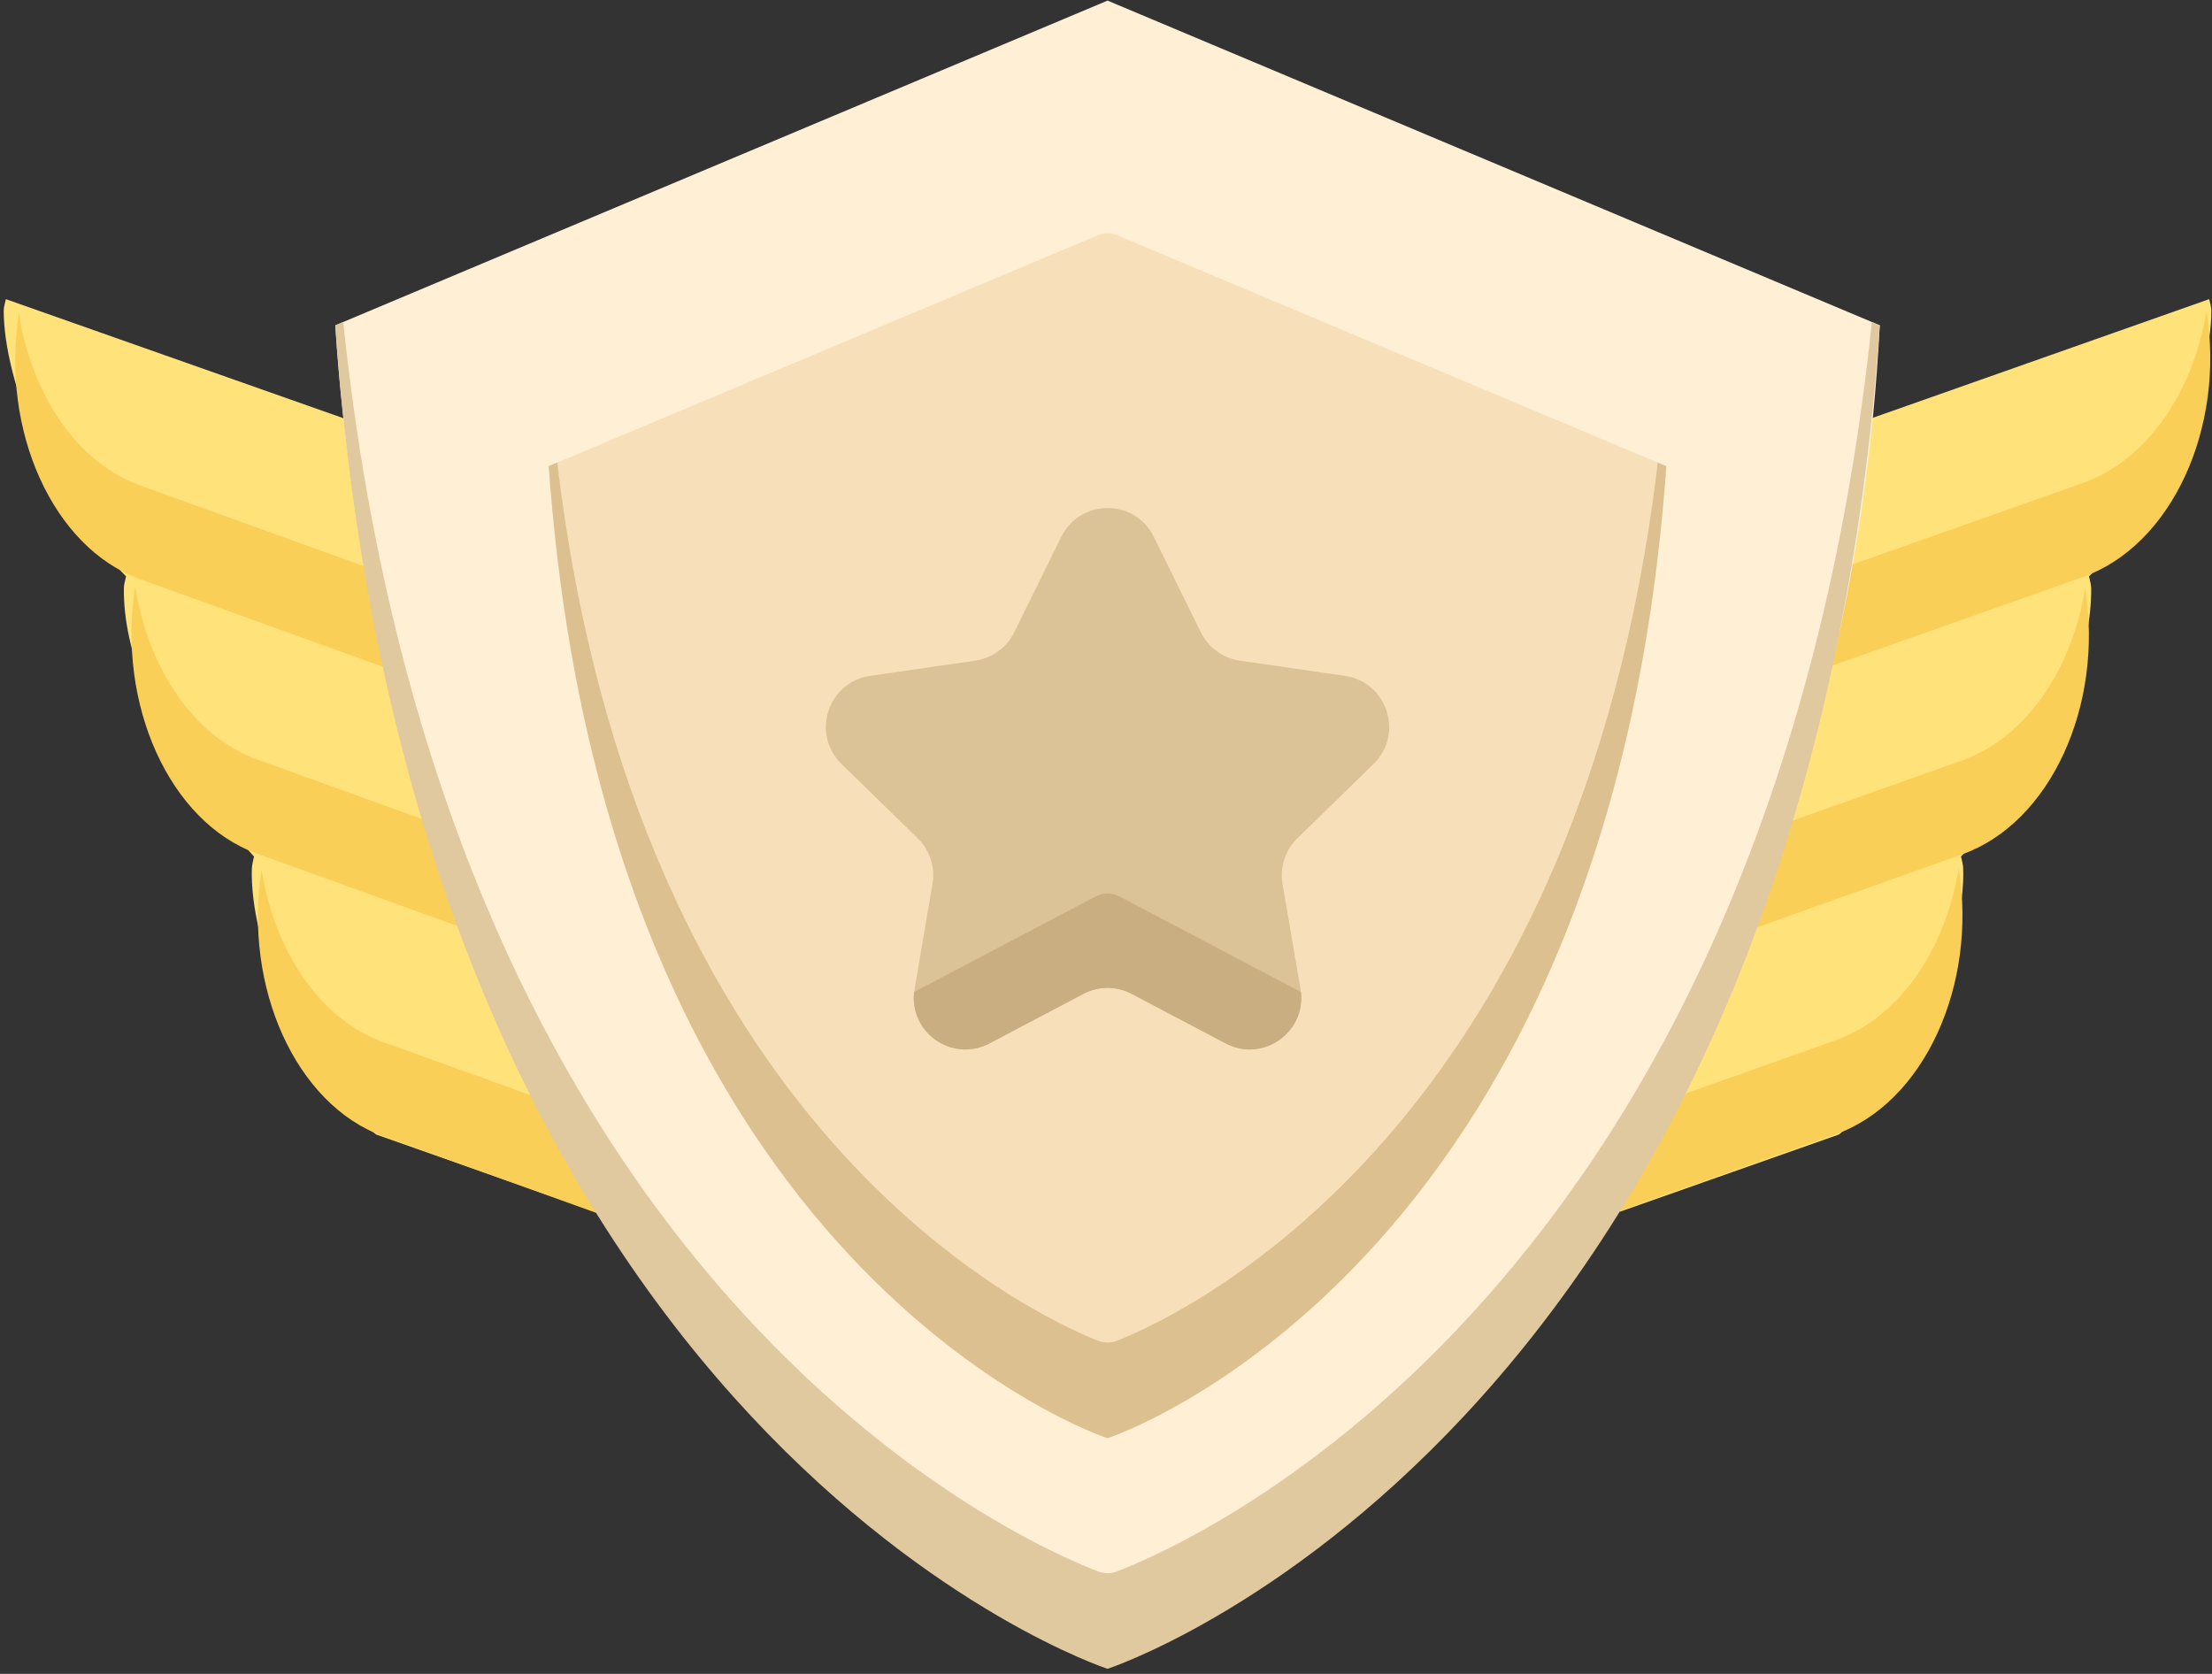 <?xml version="1.0" encoding="UTF-8"?>
<svg width="37px" height="28px" viewBox="0 0 37 28" version="1.1" xmlns="http://www.w3.org/2000/svg" xmlns:xlink="http://www.w3.org/1999/xlink">
    <rect x="0" y="0" width="37" height="28" fill="#333333" stroke="none"/>
    <title>D999D7CC-C877-4E7B-96C1-DF84018A4D4F</title>
    <g id="Page-1" stroke="none" stroke-width="1" fill="none" fill-rule="evenodd">
        <g id="Trader" transform="translate(-557, -1424)" fill-rule="nonzero">
            <g id="Group-10" transform="translate(474, 1424)">
                <g id="medal-1" transform="translate(83, 0)">
                    <path d="M6.783,7.362 L0.098,5.004 C0.085,5.069 0.062,5.133 0.062,5.2 C0.066,6.376 0.857,8.388 2.109,9.642 L2.108,9.643 C2.095,9.708 2.073,9.772 2.072,9.839 C2.048,12 4.249,14.327 4.249,14.327 C4.236,14.393 4.216,14.457 4.213,14.523 C4.169,15.746 5.011,17.908 6.288,18.976 L9.959,20.27 L6.783,7.362 Z" id="Path" fill="#FFE27A"></path>
                    <g id="Group" transform="translate(0.254, 5.245)" fill="#F9CF58">
                        <path d="M6.158,12.188 C5.094,11.806 4.336,10.658 4.122,9.305 C3.812,11.268 4.697,13.236 6.158,13.762 L9.758,15.057 L9.897,14.08 L8.982,13.205 L6.158,12.188 Z" id="Path"></path>
                        <path d="M4.039,7.456 C2.978,7.072 2.221,5.923 2.008,4.568 C1.697,6.534 2.581,8.505 4.039,9.031 L8.077,10.489 L8.205,9.558 L7.635,8.754 L4.039,7.456 Z" id="Path"></path>
                        <path d="M2.085,2.874 C1.028,2.492 0.274,1.349 0.062,0 C-0.247,1.956 0.633,3.918 2.085,4.441 L7.125,6.26 L7.19,5.384 L6.879,4.603 L2.085,2.874 Z" id="Path"></path>
                    </g>
                    <path d="M30.269,7.362 L36.953,5.004 C36.967,5.069 36.989,5.133 36.989,5.2 C36.986,6.376 36.195,8.388 34.942,9.642 L34.943,9.643 C34.956,9.708 34.978,9.772 34.979,9.839 C35.003,12 32.802,14.327 32.802,14.327 C32.816,14.393 32.836,14.457 32.838,14.523 C32.882,15.746 32.041,17.908 30.763,18.976 L27.092,20.27 L30.269,7.362 Z" id="Path" fill="#FFE27A"></path>
                    <path d="M30.699,17.404 C31.777,17.022 32.546,15.875 32.763,14.523 C33.079,16.484 32.18,18.451 30.699,18.976 L27.046,20.27 L26.905,19.294 L27.833,18.42 L30.699,17.404 Z" id="Path" fill="#F9CF58"></path>
                    <path d="M32.82,12.72 C33.895,12.337 34.662,11.191 34.878,9.839 C35.193,11.8 34.297,13.766 32.82,14.291 L28.727,15.746 L28.597,14.817 L29.175,14.015 L32.82,12.72 Z" id="Path" fill="#F9CF58"></path>
                    <path d="M34.837,8.081 C35.919,7.699 36.69,6.552 36.908,5.2 C37.225,7.161 36.323,9.128 34.837,9.653 L29.679,11.476 L29.612,10.598 L29.931,9.815 L34.837,8.081 Z" id="Path" fill="#F9CF58"></path>
                    <path d="M18.526,0.01 L31.443,5.442 C30.578,22.024 18.526,27.154 18.526,27.154 C18.526,27.154 6.634,21.606 5.608,5.442 L18.526,0.01 Z" id="Path" fill="#FFEFD4"></path>
                    <path d="M18.681,26.287 C18.581,26.325 18.47,26.325 18.37,26.287 C17.03,25.772 7.429,21.538 5.741,5.386 L5.608,5.442 C6.923,24.123 18.526,27.915 18.526,27.915 C18.526,27.915 30.128,24.123 31.443,5.442 L31.311,5.386 C29.622,21.538 20.021,25.772 18.681,26.287 Z" id="Path" fill="#E0C89F"></path>
                    <path d="M18.69,3.936 L27.872,7.798 C27.092,19.285 18.526,23.297 18.526,23.297 C18.526,23.297 9.928,18.647 9.179,7.798 L18.362,3.936 C18.467,3.892 18.585,3.892 18.69,3.936 L18.69,3.936 Z" id="Path" fill="#F7E0B9"></path>
                    <path d="M18.364,22.426 C17.243,21.981 10.642,18.902 9.322,7.737 L9.179,7.797 C10.131,21.314 18.526,24.058 18.526,24.058 C18.526,24.058 26.921,21.314 27.872,7.798 L27.729,7.737 C26.409,18.902 19.808,21.981 18.688,22.426 C18.583,22.467 18.468,22.467 18.364,22.426 Z" id="Path" fill="#DDC08F"></path>
                    <path d="M19.299,8.979 L20.087,10.577 C20.212,10.832 20.455,11.009 20.736,11.05 L22.498,11.306 C23.205,11.409 23.487,12.279 22.976,12.779 L21.701,14.023 C21.498,14.221 21.405,14.507 21.453,14.787 L21.754,16.544 C21.875,17.249 21.135,17.787 20.503,17.454 L18.927,16.624 C18.676,16.492 18.376,16.492 18.124,16.624 L16.549,17.454 C15.916,17.787 15.177,17.249 15.298,16.544 L15.598,14.787 C15.646,14.507 15.554,14.221 15.35,14.023 L14.076,12.779 C13.564,12.279 13.846,11.409 14.554,11.306 L16.315,11.05 C16.596,11.009 16.839,10.832 16.965,10.577 L17.752,8.979 C18.069,8.338 18.983,8.338 19.299,8.979 L19.299,8.979 Z" id="Path" fill="#DCC297"></path>
                    <path d="M18.329,14.994 L15.291,16.593 C15.212,17.274 15.931,17.779 16.549,17.454 L18.124,16.624 C18.375,16.492 18.676,16.492 18.927,16.624 L20.503,17.454 C21.12,17.779 21.839,17.274 21.76,16.593 L18.723,14.994 C18.599,14.929 18.452,14.929 18.329,14.994 Z" id="Path" fill="#C9AE82"></path>
                </g>
            </g>
        </g>
    </g>
</svg>